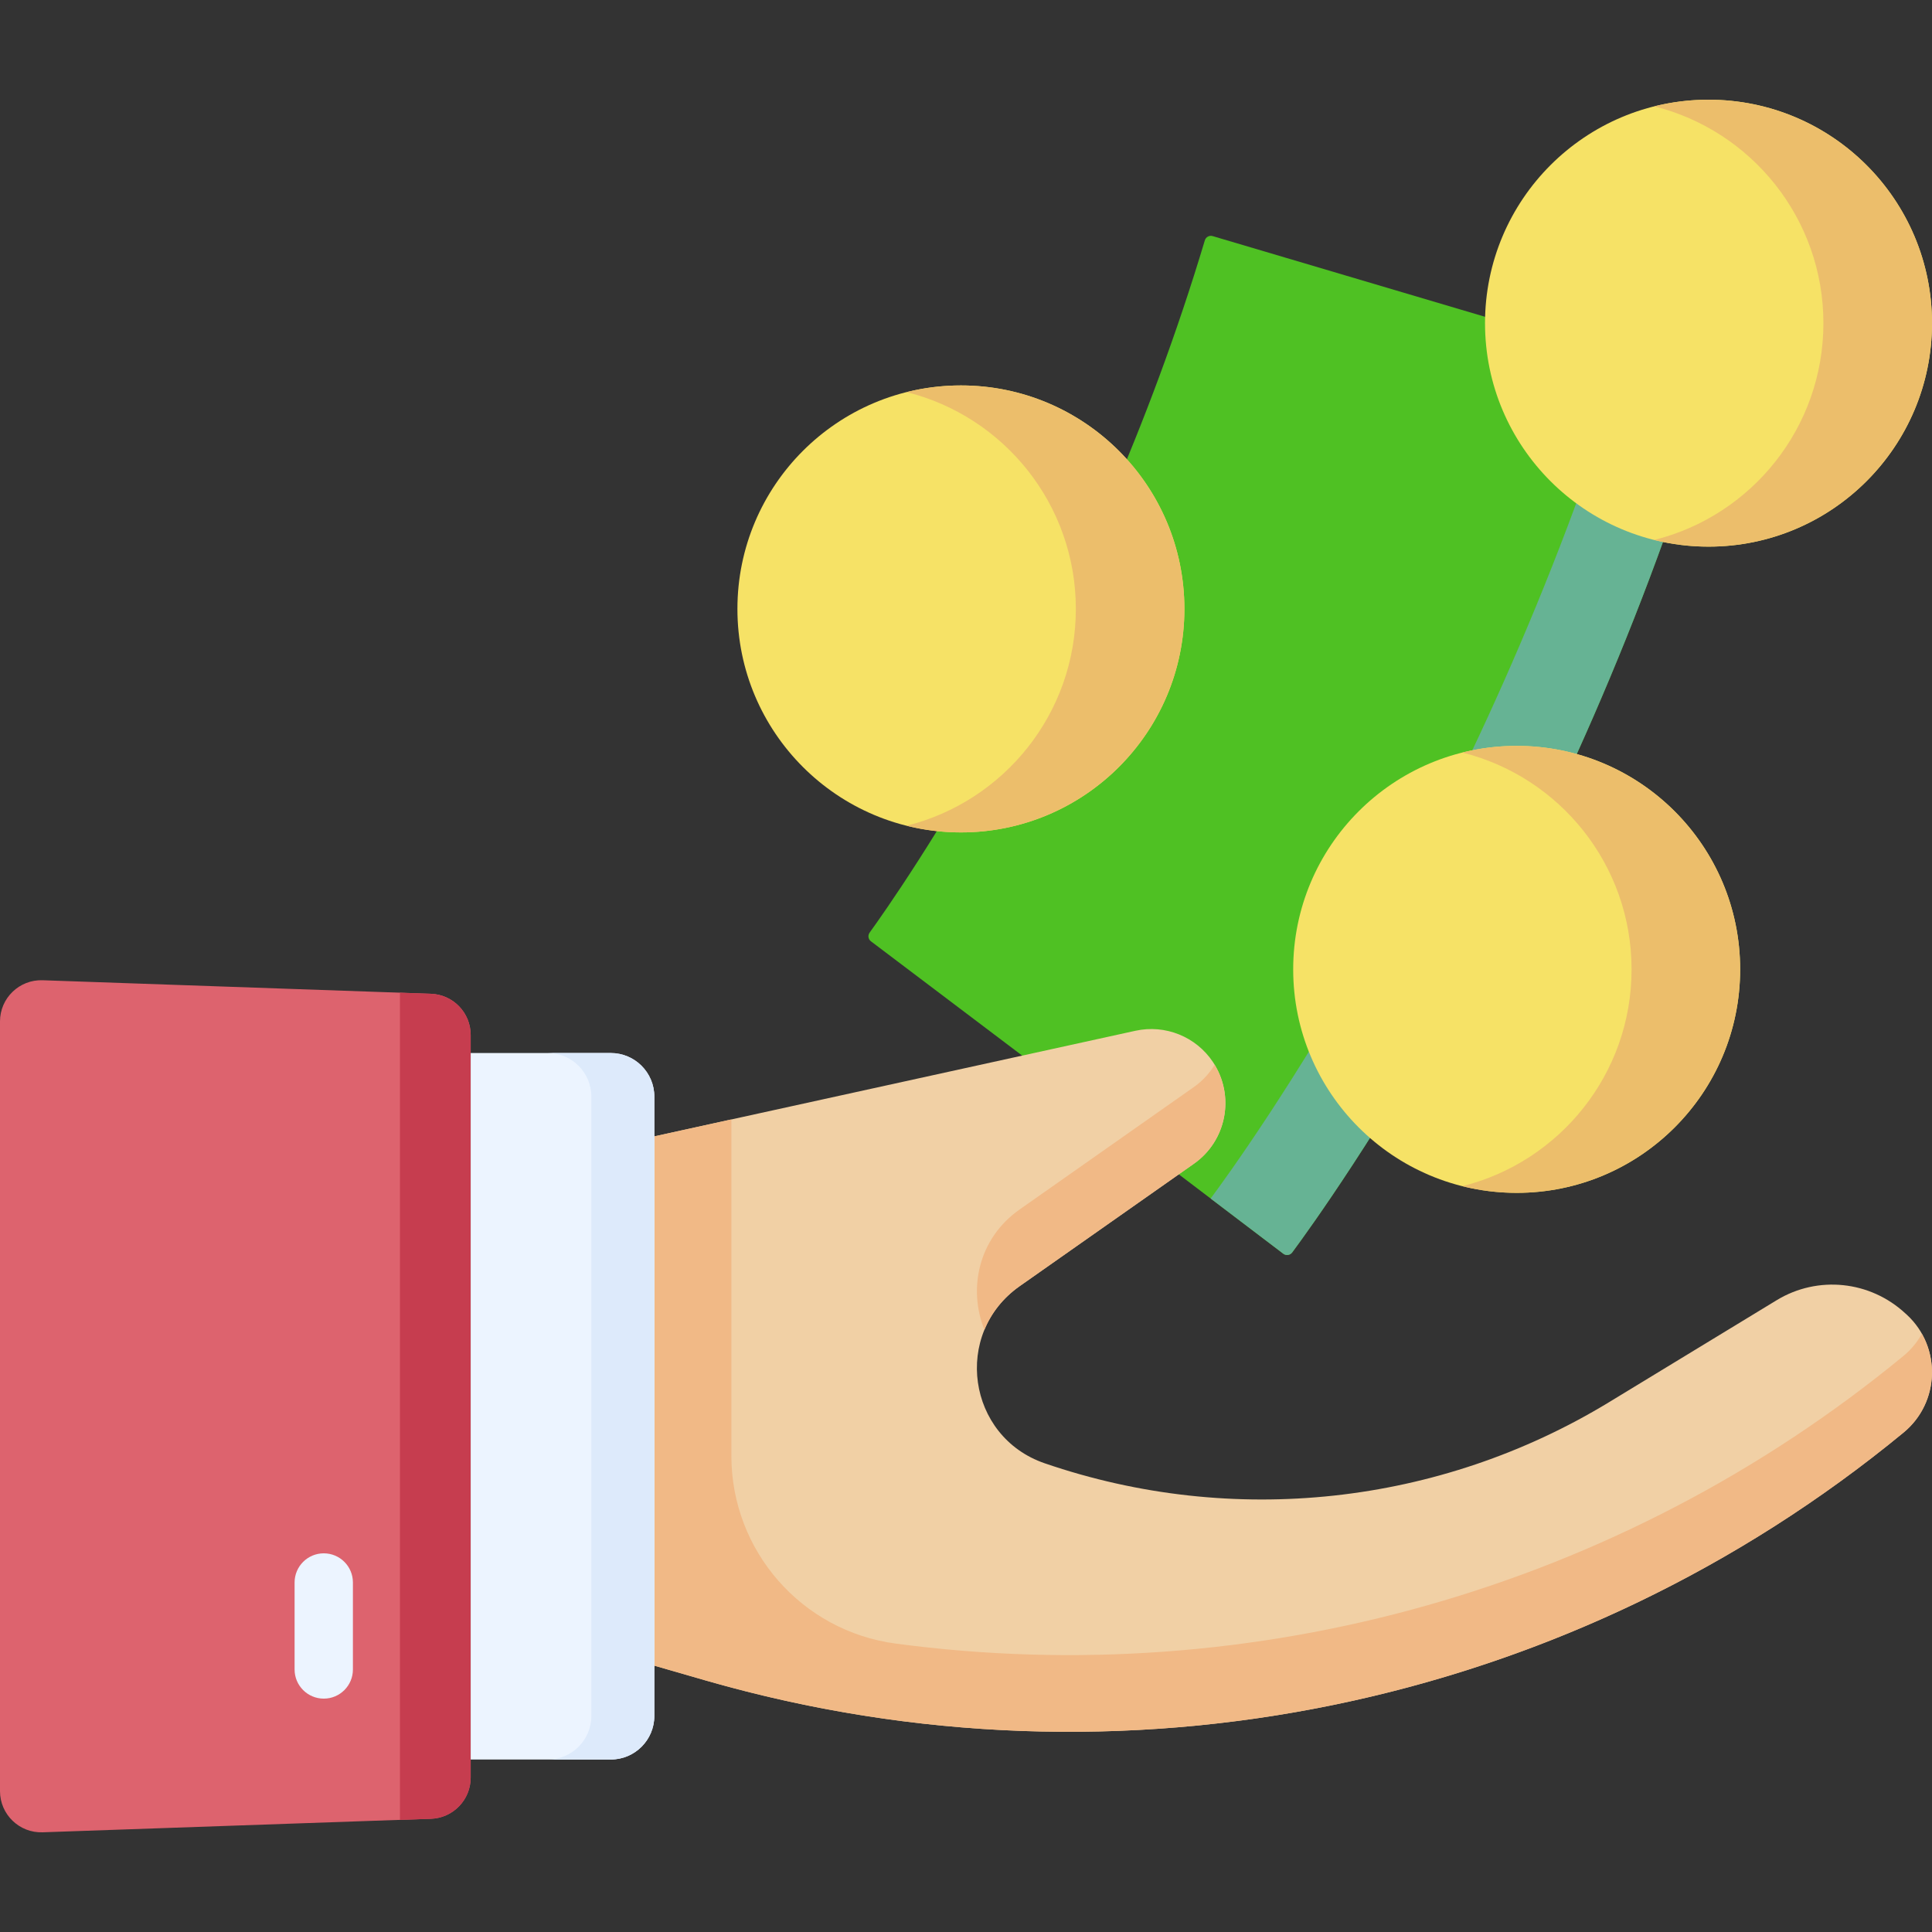 <svg width="48" height="48" viewBox="0 0 48 48" fill="none" xmlns="http://www.w3.org/2000/svg">
<rect x="0" y="0" width="48" height="48" fill="#333333" stroke="none"/>
<g clip-path="url(#clip0_180_2103)">
<path d="M21.639 23.387C21.57 23.336 21.556 23.239 21.606 23.17C22.326 22.174 27.139 15.307 29.934 5.971C29.959 5.888 30.046 5.841 30.129 5.866L42.601 9.561C39.082 21.441 32.974 29.942 32.104 31.117C32.079 31.15 32.041 31.173 32 31.179C31.958 31.185 31.916 31.174 31.883 31.148L26.767 27.262L21.639 23.387Z" fill="#4FC123"/>
<path d="M42.602 9.56L40.38 8.902C36.806 20.501 30.859 28.728 30.078 29.777L31.883 31.148C31.916 31.174 31.959 31.184 32 31.178C32.042 31.173 32.079 31.15 32.104 31.116C32.975 29.942 39.083 21.44 42.602 9.56Z" fill="#66B394"/>
<path d="M16.257 41.383L17.524 41.748C27.855 44.728 38.991 42.426 47.292 35.592C48.2 34.845 48.241 33.468 47.379 32.668L47.339 32.632C46.46 31.816 45.158 31.685 44.143 32.302L39.978 34.836C35.762 37.401 30.623 37.957 25.955 36.355C24.029 35.694 23.665 33.127 25.331 31.956L29.663 28.912C30.479 28.338 30.689 27.217 30.136 26.386C29.715 25.755 28.951 25.447 28.21 25.609L16.257 28.232L14.285 30.361V39.397L16.257 41.383Z" fill="#F1D0A5"/>
<path d="M25.331 31.956L29.663 28.912C30.458 28.354 30.676 27.278 30.177 26.455C30.049 26.666 29.878 26.855 29.663 27.006L25.331 30.05C24.302 30.773 24.049 32.028 24.458 33.038C24.628 32.625 24.917 32.248 25.331 31.956Z" fill="#F1B986"/>
<path d="M47.748 33.139C47.634 33.342 47.484 33.529 47.292 33.687C40.245 39.488 31.155 42.023 22.25 40.834C19.915 40.522 18.171 38.528 18.171 36.172V27.812L16.257 28.233V39.477V41.383L17.524 41.749C17.739 41.811 17.954 41.87 18.17 41.927C18.171 41.927 18.171 41.928 18.171 41.928C28.318 44.63 39.164 42.284 47.292 35.593C48.04 34.977 48.198 33.935 47.748 33.139Z" fill="#F1B986"/>
<path d="M10.706 45.187L1.059 45.523C0.48 45.543 0 45.079 0 44.5V25.377C0 24.798 0.48 24.334 1.059 24.354L10.706 24.69C11.257 24.709 11.694 25.162 11.694 25.713V44.164C11.694 44.715 11.257 45.168 10.706 45.187Z" fill="#DD636E"/>
<path d="M10.706 24.691L9.937 24.664V45.215L10.706 45.188C11.257 45.169 11.694 44.716 11.694 44.165V25.714C11.694 25.162 11.257 24.71 10.706 24.691Z" fill="#C63D4F"/>
<path d="M11.694 43.715H15.174C15.772 43.715 16.257 43.23 16.257 42.632V27.245C16.257 26.647 15.772 26.162 15.174 26.162H11.694V43.715Z" fill="#ECF4FF"/>
<path d="M15.174 26.162H13.608C14.207 26.162 14.692 26.647 14.692 27.245V42.632C14.692 43.23 14.207 43.715 13.608 43.715H15.174C15.772 43.715 16.257 43.23 16.257 42.632V27.245C16.257 26.647 15.772 26.162 15.174 26.162Z" fill="#DDEAFB"/>
<path d="M8.044 42.202C7.644 42.202 7.319 41.878 7.319 41.478V39.316C7.319 38.916 7.644 38.592 8.044 38.592C8.444 38.592 8.768 38.916 8.768 39.316V41.478C8.768 41.878 8.444 42.202 8.044 42.202Z" fill="#ECF4FF"/>
<path d="M23.874 20.681C26.94 20.681 29.426 18.195 29.426 15.129C29.426 12.062 26.94 9.576 23.874 9.576C20.807 9.576 18.321 12.062 18.321 15.129C18.321 18.195 20.807 20.681 23.874 20.681Z" fill="#F6E266"/>
<path d="M29.426 15.129C29.426 12.062 26.941 9.576 23.874 9.576C23.409 9.576 22.957 9.634 22.525 9.742C24.94 10.345 26.729 12.527 26.729 15.129C26.729 17.73 24.94 19.912 22.525 20.515C22.957 20.623 23.409 20.681 23.874 20.681C26.941 20.681 29.426 18.195 29.426 15.129Z" fill="#ECBE6B"/>
<path d="M37.681 29.636C40.748 29.636 43.234 27.15 43.234 24.084C43.234 21.017 40.748 18.531 37.681 18.531C34.615 18.531 32.129 21.017 32.129 24.084C32.129 27.15 34.615 29.636 37.681 29.636Z" fill="#F6E266"/>
<path d="M37.681 18.531C37.215 18.531 36.764 18.589 36.332 18.697C38.747 19.3 40.536 21.482 40.536 24.084C40.536 26.685 38.747 28.867 36.332 29.47C36.764 29.578 37.215 29.636 37.681 29.636C40.747 29.636 43.233 27.15 43.233 24.084C43.233 21.017 40.747 18.531 37.681 18.531Z" fill="#ECBE6B"/>
<path d="M42.448 13.581C45.514 13.581 48 11.095 48 8.029C48 4.962 45.514 2.477 42.448 2.477C39.381 2.477 36.895 4.962 36.895 8.029C36.895 11.095 39.381 13.581 42.448 13.581Z" fill="#F6E266"/>
<path d="M42.447 2.477C41.982 2.477 41.531 2.535 41.099 2.642C43.513 3.245 45.302 5.428 45.302 8.029C45.302 10.63 43.513 12.813 41.099 13.415C41.531 13.523 41.982 13.581 42.447 13.581C45.514 13.581 48 11.095 48 8.029C48 4.962 45.514 2.477 42.447 2.477Z" fill="#ECBE6B"/>
</g>
<defs>
<clipPath id="clip0_180_2103">
<rect width="48" height="48" fill="white"/>
</clipPath>
</defs>
</svg>
